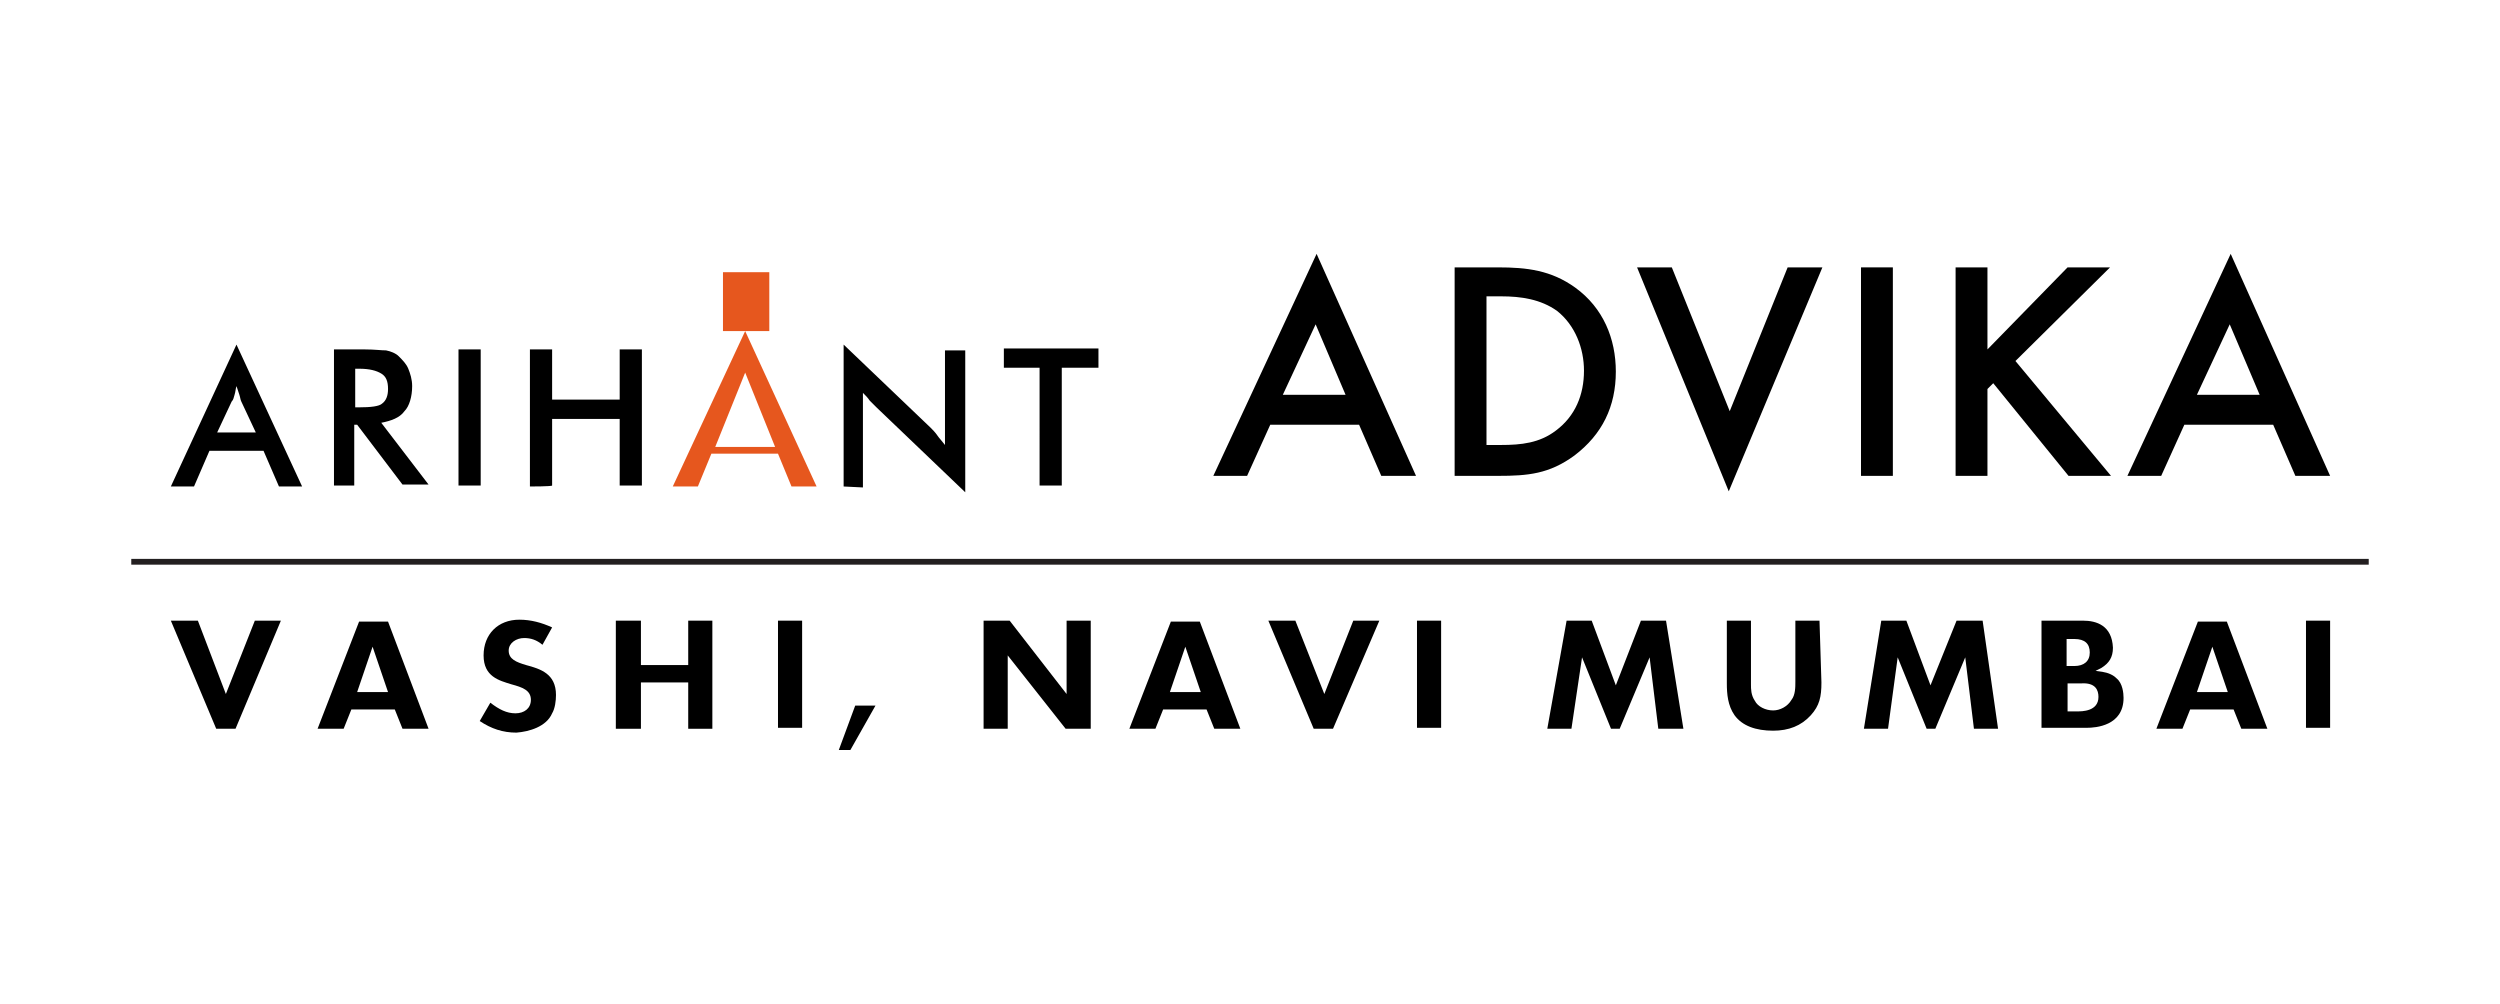 <?xml version="1.0" encoding="utf-8"?>
<!-- Generator: Adobe Illustrator 23.0.1, SVG Export Plug-In . SVG Version: 6.00 Build 0)  -->
<!DOCTYPE svg PUBLIC "-//W3C//DTD SVG 1.1//EN" "http://www.w3.org/Graphics/SVG/1.1/DTD/svg11.dtd">
<svg version="1.1" id="Layer_1" xmlns:x="http://ns.adobe.com/Extensibility/1.0/" xmlns:i="http://ns.adobe.com/AdobeIllustrator/10.0/" xmlns:graph="http://ns.adobe.com/Graphs/1.0/"
	 xmlns="http://www.w3.org/2000/svg" xmlns:xlink="http://www.w3.org/1999/xlink" x="0px" y="0px" viewBox="0 0 259 104"
	 style="enable-background:new 0 0 259 104;" xml:space="preserve">
<style type="text/css">
	.st0{fill:#231F20;}
	.st1{fill-rule:evenodd;clip-rule:evenodd;fill:#E6571E;}
</style>
<g>
	<g>
		<g>
			<rect x="13.6" y="57.9" class="st0" width="231.8" height="0.6"/>
		</g>
	</g>
	<g>
		<g>
			<rect x="74.9" y="28.2" class="st1" width="4.8" height="6.1"/>
			<path class="st1" d="M74.1,46.3l3.1-7.7l3.1,7.7H74.1z M77.2,34.3l-7.5,16.1h2.6l1.4-3.4h6.9l1.4,3.4h2.6L77.2,34.3z"/>
			<path d="M110,38.1v12.2h-2.3V38.1H104v-2h9.8v2H110z M87.4,50.4V35.7l9,8.6c0.2,0.2,0.5,0.5,0.7,0.8s0.5,0.6,0.8,1v-9.8h2.1V51
				l-9.2-8.8c-0.2-0.2-0.5-0.5-0.7-0.7c-0.2-0.3-0.4-0.5-0.7-0.8v9.8L87.4,50.4L87.4,50.4z M54.9,50.4V36.2h2.3v5.2h7v-5.2h2.3v14.1
				h-2.3v-6.9h-7v6.9C57.2,50.4,54.9,50.4,54.9,50.4z M47.5,36.2h2.3v14.1h-2.3V36.2z M36.7,44v6.3h-2.1V36.2h3.2
				c1,0,1.7,0.1,2.2,0.1c0.5,0.1,1,0.3,1.3,0.6c0.4,0.4,0.8,0.8,1,1.3c0.2,0.5,0.4,1.1,0.4,1.8c0,1.1-0.3,2.1-0.8,2.6
				c-0.5,0.7-1.4,1-2.4,1.2l4.9,6.4h-2.7L37,44H36.7z M36.8,42.2h0.4c1.2,0,2.1-0.1,2.4-0.4c0.4-0.3,0.6-0.8,0.6-1.5
				c0-0.8-0.2-1.3-0.7-1.6s-1.2-0.5-2.3-0.5h-0.4C36.8,38.1,36.8,42.2,36.8,42.2z M28.9,50.4l-1.6-3.7h-5.6l-1.6,3.7h-2.4l6.8-14.7
				l6.8,14.7H28.9z M22.5,44.8h4L25,41.6c-0.1-0.2-0.1-0.4-0.2-0.7c-0.1-0.3-0.2-0.6-0.3-0.9c-0.1,0.3-0.1,0.6-0.2,0.9
				c-0.1,0.3-0.1,0.5-0.3,0.7L22.5,44.8z"/>
		</g>
		<g>
			<path d="M143.1,49.3l-2.3-5.3h-9.2l-2.4,5.3h-3.5l10.7-23l10.3,23H143.1z M136.3,33.6l-3.4,7.3h6.5L136.3,33.6z"/>
			<path d="M163.1,47.2c-2.6,1.9-4.8,2.1-7.9,2.1h-4.5V27.7h4.5c3,0,5.5,0.3,8,2.1c2.9,2.1,4.2,5.3,4.2,8.7
				C167.4,42.1,166,45,163.1,47.2 M161.3,32.2c-1.7-1.2-3.7-1.5-5.8-1.5H154v15.4h1.5c2.1,0,4-0.2,5.7-1.5c2-1.5,2.9-3.7,2.9-6.2
				C164.1,36.1,163.2,33.7,161.3,32.2"/>
			<polygon points="179.1,50.9 169.6,27.7 173.2,27.7 179.2,42.6 185.2,27.7 188.8,27.7 			"/>
			<rect x="192.8" y="27.7" width="3.3" height="21.6"/>
			<polygon points="214.3,49.3 206.5,39.7 205.9,40.3 205.9,49.3 202.6,49.3 202.6,27.7 205.9,27.7 205.9,36.2 214.2,27.7 
				218.6,27.7 208.8,37.4 218.7,49.3 			"/>
			<path d="M237.8,49.3l-2.3-5.3h-9.2l-2.4,5.3h-3.5l10.7-23l10.3,23H237.8z M231,33.6l-3.4,7.3h6.5L231,33.6z"/>
		</g>
	</g>
	<g>
		<g>
			<polygon points="26.4,64.3 23.4,71.9 20.5,64.3 17.7,64.3 22.4,75.5 24.4,75.5 29.1,64.3 			"/>
			<path d="M40.9,73.5l0.8,2h2.7l-4.2-11.1h-3l-4.3,11.1h2.7l0.8-2H40.9z M38.6,67l1.6,4.7H37L38.6,67z"/>
			<path d="M57.2,73.9L57.2,73.9c0.3-0.5,0.4-1.3,0.4-1.9c0-2.2-1.6-2.7-3.1-3.1c-1-0.3-1.8-0.6-1.8-1.5c0-0.8,0.8-1.3,1.6-1.3
				c0.7,0,1.3,0.2,1.9,0.7l1-1.8c-1.1-0.5-2.2-0.8-3.4-0.8c-2.2,0-3.7,1.5-3.7,3.7c0,2.2,1.6,2.6,2.9,3c1.1,0.3,2,0.6,2,1.6
				c0,0.9-0.7,1.4-1.6,1.4c-0.9,0-1.7-0.4-2.6-1.1l-1.1,1.9c1.2,0.8,2.4,1.2,3.8,1.2C54.8,75.8,56.6,75.3,57.2,73.9z"/>
			<polygon points="73.8,75.5 73.8,64.3 71.3,64.3 71.3,68.9 66.4,68.9 66.4,64.3 63.8,64.3 63.8,75.5 66.4,75.5 66.4,70.7 
				71.3,70.7 71.3,75.5 			"/>
			<rect x="80.6" y="64.3" width="2.5" height="11.1"/>
			<polygon points="88.6,73.1 86.9,77.7 88.1,77.7 90.7,73.1 			"/>
			<polygon points="113,75.5 113,64.3 110.5,64.3 110.5,71.9 104.6,64.3 101.9,64.3 101.9,75.5 104.4,75.5 104.4,67.9 110.4,75.5 
							"/>
			<path d="M125,73.5l0.8,2h2.7l-4.2-11.1h-3l-4.3,11.1h2.7l0.8-2H125z M122.8,67l1.6,4.7h-3.2L122.8,67z"/>
			<polygon points="140.2,64.3 137.2,71.9 134.2,64.3 131.4,64.3 136.1,75.5 138.1,75.5 142.9,64.3 			"/>
			<rect x="146.8" y="64.3" width="2.5" height="11.1"/>
			<polygon points="171.8,75.5 174.4,75.5 172.6,64.3 170,64.3 167.4,71 164.9,64.3 162.3,64.3 160.3,75.5 162.8,75.5 163.9,68.1 
				166.9,75.5 167.8,75.5 170.9,68.1 			"/>
			<path d="M188.5,64.3H186v6.3c0,0.6,0,1.4-0.4,1.9c-0.4,0.7-1.2,1.1-1.9,1.1c-0.8,0-1.6-0.4-1.9-1c-0.4-0.6-0.4-1.2-0.4-1.7v-6.6
				h-2.5v6.5c0,1.1,0.1,2.3,0.8,3.3c0.8,1.1,2.2,1.6,4,1.6c1.6,0,2.9-0.5,3.9-1.6l0,0c0.9-1,1.1-1.9,1.1-3.4L188.5,64.3L188.5,64.3z
				"/>
			<polygon points="204.5,75.5 207,75.5 205.4,64.3 202.7,64.3 200,71 197.5,64.3 194.9,64.3 193.1,75.5 195.6,75.5 196.6,68.1 
				199.6,75.5 200.5,75.5 203.6,68.1 			"/>
			<path d="M215.8,64.3h-4.3v11.1h4.7c0.9,0,3.8-0.2,3.8-3.1c0-0.5-0.1-1.5-0.7-2c-0.4-0.4-0.9-0.6-1.5-0.7l-0.7-0.1l0.6-0.3
				c0.8-0.5,1.2-1.1,1.2-2.1C218.8,64.8,217.2,64.3,215.8,64.3z M214.1,66.2h0.8c1.1,0,1.6,0.5,1.6,1.4s-0.6,1.4-1.6,1.4h-0.8V66.2z
				 M217.4,72.2c0,1.5-1.7,1.5-2.2,1.5h-1v-2.9h1.4C217.1,70.7,217.4,71.5,217.4,72.2z"/>
			<path d="M231.4,73.5l0.8,2h2.7l-4.2-11.1h-3l-4.3,11.1h2.7l0.8-2H231.4z M229.2,67l1.6,4.7h-3.2L229.2,67z"/>
		</g>
		<rect x="238.9" y="64.3" width="2.5" height="11.1"/>
	</g>
</g>
</svg>
